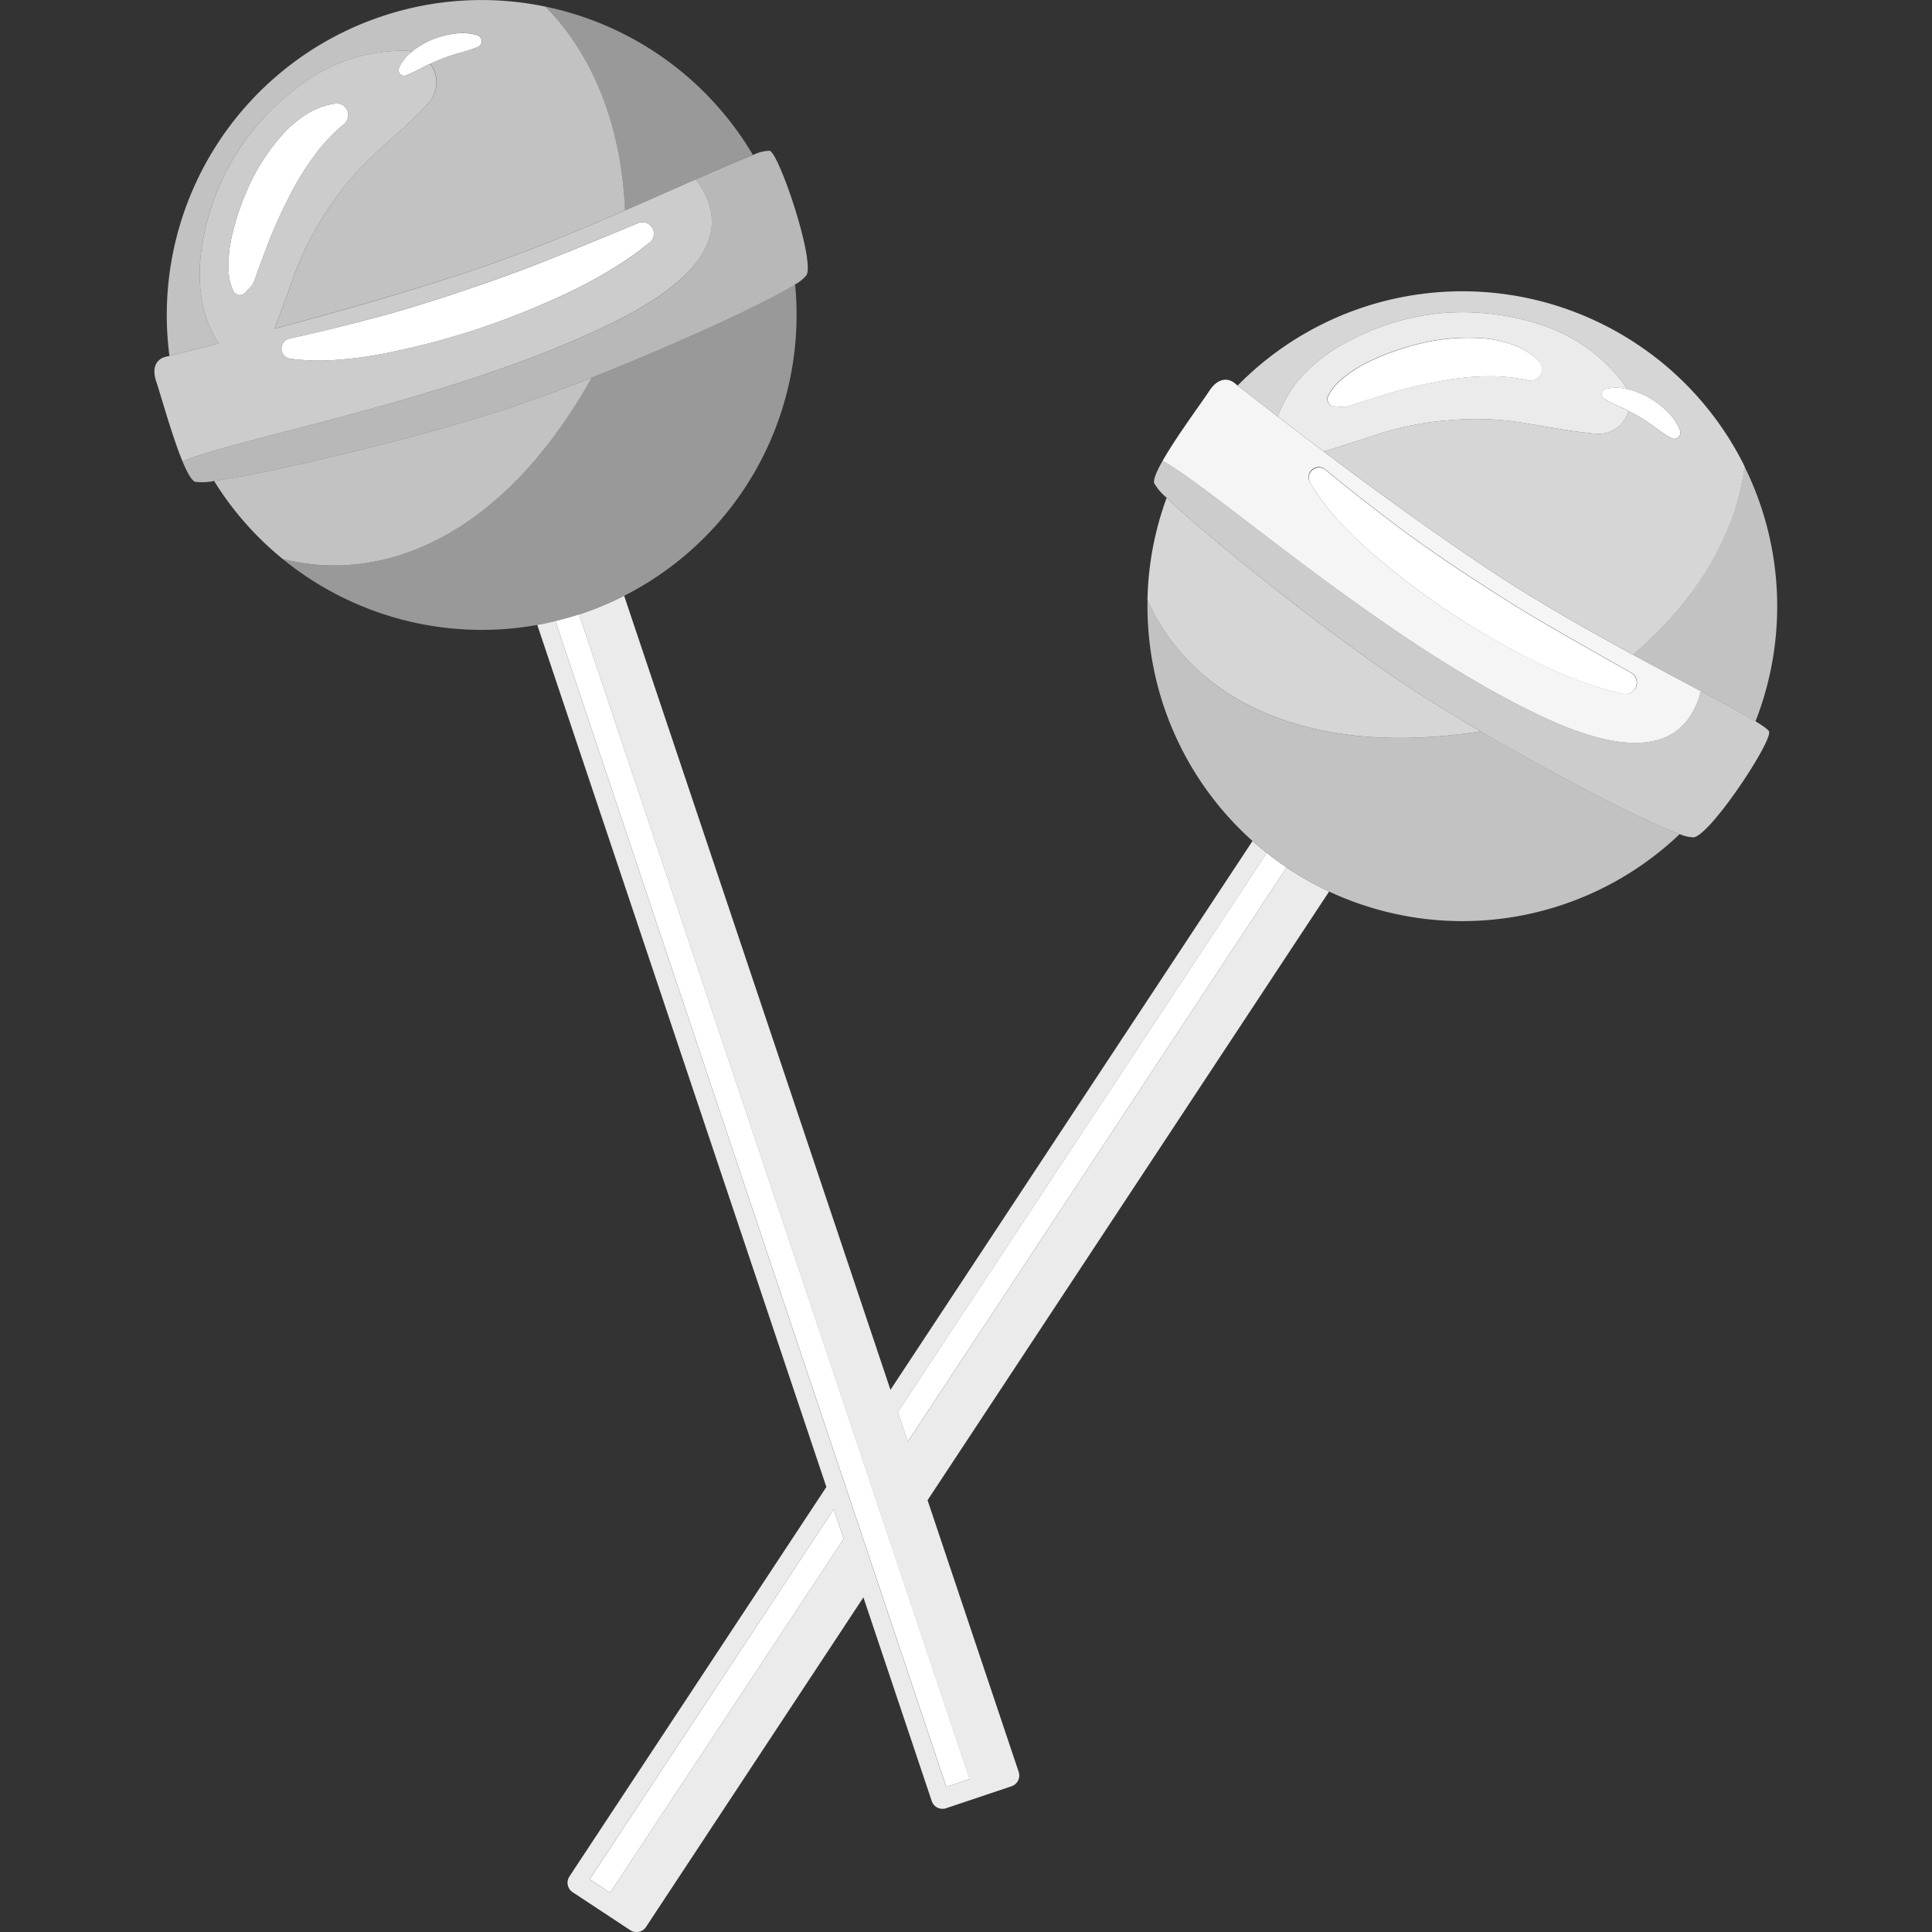 <svg viewBox="0 0 300 300" xmlns="http://www.w3.org/2000/svg"><rect x="0" y="0" width="300" height="300" fill="#333333" stroke="none"/><g fill="#fff"><path d="m 199.78 134.7 q -1.6 -1.08 -3.09 -2.26 l -57.27 86.81 1.54 4.6 z"/><path d="m 91.56 291.81 l 3.18 2.1 36.27 -54.97 -1.54 -4.6 z"/><path d="m 207.15 63.09 l 1.7 .13 a 7.18 7.18 0 0 0 1.36 -.41 l 1.73 -.56 3.59 -1.12 a 73.23 73.23 0 0 1 7.35 -1.79 42.33 42.33 0 0 1 7.29 -.89 27.81 27.81 0 0 1 6.93 .56 l .17 .04 a 1.8 1.8 0 0 0 1.66 -3.02 11.03 11.03 0 0 0 -4.04 -2.5 17.06 17.06 0 0 0 -4.48 -.98 31.77 31.77 0 0 0 -8.75 .55 39.83 39.83 0 0 0 -8.15 2.64 21.82 21.82 0 0 0 -3.8 2.11 15.9 15.9 0 0 0 -1.78 1.43 7.61 7.61 0 0 0 -1.68 2.22 1.12 1.12 0 0 0 .92 1.6 z"/><path d="m 249.14 61.95 l .15 .09 a 26.51 26.51 0 0 0 2.65 1.3 c .32 .14 .62 .3 .93 .46 q .83 .43 1.62 .89 a 25.5 25.5 0 0 1 2.42 1.6 25.33 25.33 0 0 0 2.54 1.7 l .07 .03 a .96 .96 0 0 0 1.35 -1.2 8.26 8.26 0 0 0 -1.93 -2.87 14.14 14.14 0 0 0 -2.76 -2.14 13.32 13.32 0 0 0 -3.25 -1.33 c -.11 -.03 -.21 -.05 -.32 -.07 a 6.51 6.51 0 0 0 -3.26 -.02 .85 .85 0 0 0 -.22 1.55 z"/><path d="m 207.96 80.98 a 60.87 60.87 0 0 0 5.39 5.2 q 2.84 2.42 5.79 4.68 c 1.99 1.47 3.99 2.93 6.06 4.29 a 128.78 128.78 0 0 0 12.85 7.43 71.7 71.7 0 0 0 9.12 3.82 47.52 47.52 0 0 0 4.86 1.35 1.77 1.77 0 0 0 1.25 -3.26 l -.01 -.01 c -.63 -.36 -1.26 -.72 -1.89 -1.07 -3.53 -2.01 -7.05 -3.98 -10.54 -6.02 -4.13 -2.38 -8.17 -4.91 -12.15 -7.53 -2 -1.3 -3.98 -2.62 -5.93 -3.99 q -2.95 -2.01 -5.8 -4.16 c -3.79 -2.86 -7.51 -5.75 -11.15 -8.76 l -.06 -.05 a 1.59 1.59 0 0 0 -2.35 2 34.87 34.87 0 0 0 4.56 6.08 z"/><path d="m 150.57 276.25 l -11.83 -35.29 -3.05 -9.1 -1.54 -4.6 -1.15 -3.44 -43.08 -128.42 c -1.22 .4 -2.45 .74 -3.68 1.04 l 44.07 131.43 1.16 3.44 1.54 4.6 3.05 9.1 10.88 32.45 z"/><path d="m 36.25 45.2 a 1.12 1.12 0 0 0 1.82 .26 l 1.15 -1.26 a 7.18 7.18 0 0 0 .52 -1.32 l .62 -1.71 1.33 -3.52 a 73.49 73.49 0 0 1 3.11 -6.89 42.49 42.49 0 0 1 3.79 -6.29 27.75 27.75 0 0 1 4.71 -5.11 l .13 -.11 a 1.8 1.8 0 0 0 -1.35 -3.17 11.05 11.05 0 0 0 -4.46 1.65 17.08 17.08 0 0 0 -3.53 2.93 31.79 31.79 0 0 0 -4.96 7.23 39.89 39.89 0 0 0 -2.95 8.05 21.84 21.84 0 0 0 -.68 4.3 15.9 15.9 0 0 0 .03 2.28 7.6 7.6 0 0 0 .72 2.68 z"/><path d="m 63.05 11.7 l .16 -.06 a 26.69 26.69 0 0 0 2.66 -1.29 c .31 -.16 .62 -.31 .93 -.45 q .84 -.39 1.7 -.73 a 25.31 25.31 0 0 1 2.75 -.92 25.25 25.25 0 0 0 2.9 -.95 l .07 -.03 a .96 .96 0 0 0 -.11 -1.8 8.27 8.27 0 0 0 -3.45 -.25 14.12 14.12 0 0 0 -3.39 .86 13.32 13.32 0 0 0 -3.05 1.74 c -.09 .07 -.17 .14 -.25 .21 a 6.5 6.5 0 0 0 -2.02 2.56 .85 .85 0 0 0 1.1 1.11 z"/><path d="m 44.93 52.58 a 1.59 1.59 0 0 0 .13 3.12 34.78 34.78 0 0 0 7.6 .15 60.79 60.79 0 0 0 7.42 -1.04 q 3.65 -.75 7.25 -1.68 c 2.39 -.66 4.77 -1.34 7.11 -2.13 a 128.76 128.76 0 0 0 13.77 -5.54 71.64 71.64 0 0 0 8.63 -4.83 47.47 47.47 0 0 0 4.06 -3 1.77 1.77 0 0 0 -1.8 -3 l -.01 .01 c -.67 .28 -1.34 .55 -2.01 .83 -3.76 1.55 -7.48 3.1 -11.24 4.59 -4.42 1.78 -8.9 3.41 -13.42 4.92 -2.25 .77 -4.52 1.52 -6.8 2.21 q -3.4 1.08 -6.85 2 c -4.59 1.22 -9.16 2.37 -13.77 3.37 z"/><path d="m 231.78 88.84 c -8.71 -5.75 -18.51 -12.91 -26.25 -18.74 -2.66 -2 -5.08 -3.85 -7.13 -5.42 -3.01 -2.31 -5.22 -4.04 -6.22 -4.82 l -.6 -.47 s -1.91 -1.56 -3.8 1.31 c -1.32 2 -5.19 7.21 -7.25 10.86 .68 .37 1.49 .89 2.41 1.51 10.09 6.8 33.8 27.32 55.85 37.88 .12 .06 .23 .12 .35 .17 17.6 8.35 23.18 2.89 24.99 -3.79 -3.13 -1.67 -6.75 -3.59 -10.59 -5.68 -7.1 -3.87 -14.94 -8.31 -21.76 -12.81 z m 22.17 18.04 a 1.77 1.77 0 0 1 -1.91 .85 47.52 47.52 0 0 1 -4.86 -1.35 71.7 71.7 0 0 1 -9.12 -3.82 128.78 128.78 0 0 1 -12.86 -7.42 c -2.07 -1.36 -4.07 -2.82 -6.06 -4.29 q -2.95 -2.26 -5.79 -4.68 a 60.87 60.87 0 0 1 -5.39 -5.2 34.87 34.87 0 0 1 -4.56 -6.07 1.59 1.59 0 0 1 2.37 -2.03 l .06 .05 c 3.63 3.01 7.35 5.9 11.15 8.76 q 2.84 2.15 5.8 4.16 c 1.95 1.37 3.93 2.69 5.93 3.99 3.98 2.62 8.02 5.16 12.15 7.53 3.49 2.04 7.01 4.02 10.54 6.02 .63 .36 1.26 .71 1.89 1.07 l .01 .01 a 1.77 1.77 0 0 1 .65 2.43 z" opacity=".95"/><path d="m 200.14 134.95 c -.12 -.08 -.24 -.17 -.36 -.25 l -58.81 89.15 -1.54 -4.6 57.27 -86.81 c -.76 -.6 -1.5 -1.21 -2.21 -1.85 l -56.22 85.22 -41.35 -123.29 a 49.28 49.28 0 0 1 -6.58 2.76 c -.14 .05 -.28 .08 -.42 .13 l 43.06 128.42 1.15 3.44 1.54 4.6 3.05 9.1 11.83 35.29 -3.62 1.21 -10.88 -32.45 -3.05 -9.1 -1.54 -4.6 -1.16 -3.44 -44.06 -131.44 c -.94 .23 -1.88 .43 -2.81 .6 l 44.89 133.86 -39.9 60.48 a 1.76 1.76 0 0 0 .5 2.44 l 8.95 5.9 a 1.76 1.76 0 0 0 2.44 -.5 l 33.76 -51.18 10.61 31.63 a 1.76 1.76 0 0 0 2.23 1.11 l 10.16 -3.41 a 1.76 1.76 0 0 0 1.11 -2.23 l -14.15 -42.19 62.35 -94.51 a 49.18 49.18 0 0 1 -6.24 -3.49 z m -105.4 158.96 l -3.19 -2.1 37.92 -57.47 1.54 4.6 z" opacity=".9"/><path d="m 249.29 62.04 l -.15 -.09 a .85 .85 0 0 1 .22 -1.55 6.51 6.51 0 0 1 3.26 .02 4.93 4.93 0 0 0 -.45 -.79 26.15 26.15 0 0 0 -12.49 -9.07 39.04 39.04 0 0 0 -15.75 -1.94 38.37 38.37 0 0 0 -15.1 4.67 25.37 25.37 0 0 0 -6.41 4.86 18.32 18.32 0 0 0 -4.01 6.53 c 2.05 1.57 4.47 3.42 7.13 5.42 1.53 -.44 3.03 -.91 4.47 -1.41 1.73 -.5 3.34 -1.11 5.04 -1.61 a 47.73 47.73 0 0 1 10.29 -1.85 44.31 44.31 0 0 1 10.37 .3 c 3.5 .54 7.02 1.3 11.42 1.76 l .58 .06 a 4.84 4.84 0 0 0 5.17 -3.54 c -.31 -.16 -.61 -.32 -.93 -.46 a 26.51 26.51 0 0 1 -2.66 -1.31 z m -10.4 -3.48 a 1.8 1.8 0 0 1 -1.64 .48 l -.17 -.04 a 27.81 27.81 0 0 0 -6.93 -.56 42.33 42.33 0 0 0 -7.29 .89 73.23 73.23 0 0 0 -7.35 1.79 l -3.59 1.12 -1.73 .56 a 7.18 7.18 0 0 1 -1.36 .41 l -1.7 -.13 a 1.12 1.12 0 0 1 -.92 -1.6 7.61 7.61 0 0 1 1.68 -2.22 15.9 15.9 0 0 1 1.78 -1.43 21.82 21.82 0 0 1 3.8 -2.11 39.83 39.83 0 0 1 8.15 -2.64 31.77 31.77 0 0 1 8.75 -.55 17.06 17.06 0 0 1 4.48 .98 11.03 11.03 0 0 1 4.04 2.5 1.8 1.8 0 0 1 0 2.55 z" opacity=".9"/><path d="m 181.16 77.29 a 48.59 48.59 0 0 0 -2.98 15.86 c 6.52 14.75 23.86 24.75 51.75 20.42 -4.14 -2.42 -8.05 -4.83 -11.33 -6.99 -12.18 -8.03 -31.33 -23.35 -37.44 -29.29 z" opacity=".8"/><path d="m 254 53.31 a 48.91 48.91 0 0 0 -61.81 6.55 c 1 .79 3.2 2.51 6.22 4.82 a 18.32 18.32 0 0 1 4.01 -6.53 25.37 25.37 0 0 1 6.41 -4.86 38.37 38.37 0 0 1 15.1 -4.67 39.04 39.04 0 0 1 15.75 1.94 26.15 26.15 0 0 1 12.49 9.07 4.93 4.93 0 0 1 .45 .79 c .11 .02 .21 .04 .32 .07 a 13.32 13.32 0 0 1 3.25 1.33 14.14 14.14 0 0 1 2.76 2.14 8.26 8.26 0 0 1 1.93 2.87 .96 .96 0 0 1 -1.35 1.2 l -.07 -.03 a 25.33 25.33 0 0 1 -2.54 -1.7 25.5 25.5 0 0 0 -2.42 -1.6 q -.8 -.47 -1.62 -.89 a 4.84 4.84 0 0 1 -5.17 3.54 l -.58 -.06 c -4.4 -.45 -7.92 -1.22 -11.42 -1.76 a 44.31 44.31 0 0 0 -10.37 -.3 47.73 47.73 0 0 0 -10.29 1.85 c -1.7 .5 -3.31 1.11 -5.04 1.61 -1.45 .51 -2.94 .97 -4.47 1.41 7.75 5.83 17.54 13 26.25 18.74 6.82 4.5 14.66 8.94 21.77 12.81 8.43 -7.14 15.77 -17.15 17.34 -29.23 a 48.66 48.66 0 0 0 -16.9 -19.11 z" opacity=".8"/><path d="m 272.59 112 c -1.86 -1.13 -4.82 -2.73 -8.46 -4.68 -1.81 6.68 -7.39 12.14 -24.99 3.79 -.12 -.06 -.23 -.12 -.35 -.17 -22.05 -10.56 -45.75 -31.08 -55.85 -37.88 -.92 -.62 -1.73 -1.13 -2.41 -1.51 -.89 1.57 -1.45 2.85 -1.32 3.46 a 8.51 8.51 0 0 0 1.94 2.27 c 6.11 5.94 25.26 21.25 37.44 29.29 3.27 2.16 7.19 4.57 11.33 6.99 11.82 6.93 25.41 14.01 30.87 15.95 a 5.73 5.73 0 0 0 2.24 .51 c 2.72 -.56 12.03 -14.68 11.68 -16.38 -.03 -.27 -.81 -.84 -2.12 -1.64 z" opacity=".75"/><path d="m 97.03 32.69 c -7.42 3.21 -15.75 6.65 -23.5 9.25 -9.89 3.32 -21.57 6.62 -30.94 9.12 .59 -1.48 1.15 -2.94 1.64 -4.39 .67 -1.67 1.18 -3.31 1.84 -4.96 a 47.67 47.67 0 0 1 4.88 -9.24 44.3 44.3 0 0 1 6.62 -7.98 c 2.58 -2.43 5.35 -4.72 8.42 -7.91 l .41 -.42 a 4.84 4.84 0 0 0 .4 -6.25 c -.31 .14 -.63 .29 -.93 .45 a 26.69 26.69 0 0 1 -2.66 1.29 l -.16 .06 a .85 .85 0 0 1 -1.09 -1.13 6.5 6.5 0 0 1 2.02 -2.56 4.89 4.89 0 0 0 -.9 -.13 26.15 26.15 0 0 0 -14.84 4.24 39.04 39.04 0 0 0 -11.22 11.21 38.4 38.4 0 0 0 -5.63 14.76 25.36 25.36 0 0 0 -.12 8.05 18.32 18.32 0 0 0 2.67 7.19 c -3.68 .95 -6.39 1.62 -7.63 1.92 l -.74 .18 s -2.4 .55 -1.31 3.8 c .76 2.28 2.48 8.53 4.08 12.4 .72 -.31 1.62 -.63 2.67 -.97 11.59 -3.75 42.36 -9.77 64.25 -20.63 l .35 -.17 c 17.42 -8.71 16.57 -16.48 12.42 -22.02 -3.24 1.44 -6.99 3.11 -11 4.84 z m -61.53 7.55 a 21.84 21.84 0 0 1 .68 -4.3 39.89 39.89 0 0 1 2.95 -8.05 31.79 31.79 0 0 1 4.96 -7.23 17.08 17.08 0 0 1 3.53 -2.93 11.05 11.05 0 0 1 4.46 -1.65 1.8 1.8 0 0 1 1.35 3.17 l -.13 .11 a 27.75 27.75 0 0 0 -4.71 5.11 42.49 42.49 0 0 0 -3.79 6.29 73.49 73.49 0 0 0 -3.11 6.89 l -1.33 3.52 -.62 1.71 a 7.18 7.18 0 0 1 -.52 1.32 l -1.15 1.26 a 1.12 1.12 0 0 1 -1.82 -.26 7.6 7.6 0 0 1 -.71 -2.68 15.9 15.9 0 0 1 -.04 -2.28 z m 65.4 -2.6 a 47.47 47.47 0 0 1 -4.06 3 71.64 71.64 0 0 1 -8.63 4.83 128.76 128.76 0 0 1 -13.77 5.53 c -2.34 .8 -4.73 1.47 -7.11 2.13 q -3.6 .93 -7.25 1.68 a 60.79 60.79 0 0 1 -7.42 1.04 34.78 34.78 0 0 1 -7.6 -.15 1.59 1.59 0 0 1 -.13 -3.12 l .07 -.02 c 4.61 -1 9.18 -2.15 13.77 -3.38 q 3.44 -.91 6.85 -2 c 2.28 -.69 4.54 -1.44 6.8 -2.21 4.52 -1.52 9 -3.14 13.42 -4.92 3.76 -1.49 7.48 -3.05 11.24 -4.59 .67 -.28 1.34 -.55 2.01 -.83 l .01 -.01 a 1.77 1.77 0 0 1 1.8 3 z" opacity=".75"/><path d="m 108.03 27.85 c 3.77 -1.67 6.85 -3.01 8.89 -3.78 a 48.96 48.96 0 0 0 -32.22 -23.04 c 8.54 8.68 11.91 20.63 12.33 31.66 4.01 -1.73 7.76 -3.4 11 -4.84 z" opacity=".5"/><path d="m 91.87 58.64 c -13.78 24.63 -32.34 32.12 -47.97 28.16 a 48.9 48.9 0 0 0 39.53 10.24 c .94 -.17 1.88 -.37 2.81 -.6 1.23 -.3 2.46 -.64 3.68 -1.04 .14 -.05 .28 -.08 .42 -.13 a 48.9 48.9 0 0 0 33.12 -51.12 c -4.9 3.11 -18.85 9.45 -31.59 14.49 z" opacity=".5"/><path d="m 178.19 93.15 a 48.9 48.9 0 0 0 16.3 37.44 c .71 .63 1.45 1.25 2.21 1.85 q 1.49 1.18 3.09 2.26 c .12 .08 .24 .17 .36 .25 a 48.9 48.9 0 0 0 60.67 -5.43 c -5.46 -1.94 -19.05 -9.02 -30.87 -15.95 -27.91 4.34 -45.25 -5.66 -51.76 -20.42 z" opacity=".7"/><path d="m 253.54 101.65 c 3.84 2.09 7.46 4.01 10.59 5.68 3.64 1.94 6.6 3.54 8.46 4.68 a 48.95 48.95 0 0 0 -1.71 -39.58 c -1.57 12.07 -8.9 22.08 -17.34 29.22 z" opacity=".7"/><path d="m 33.24 74.68 a 48.61 48.61 0 0 0 10.66 12.12 c 15.64 3.96 34.2 -3.53 47.98 -28.16 -4.47 1.76 -8.78 3.36 -12.49 4.61 -13.84 4.64 -37.71 10.28 -46.15 11.43 z" opacity=".7"/><path d="m 59.25 2.55 a 48.91 48.91 0 0 0 -32.94 52.71 c 1.24 -.3 3.95 -.98 7.63 -1.92 a 18.32 18.32 0 0 1 -2.67 -7.19 25.36 25.36 0 0 1 .12 -8.05 38.4 38.4 0 0 1 5.63 -14.77 39.04 39.04 0 0 1 11.23 -11.2 26.15 26.15 0 0 1 14.84 -4.24 4.89 4.89 0 0 1 .9 .13 c .08 -.07 .16 -.14 .25 -.21 a 13.32 13.32 0 0 1 3.05 -1.74 14.12 14.12 0 0 1 3.39 -.86 8.27 8.27 0 0 1 3.45 .25 .96 .96 0 0 1 .11 1.8 l -.07 .03 a 25.25 25.25 0 0 1 -2.9 .95 25.31 25.31 0 0 0 -2.75 .92 q -.86 .34 -1.7 .73 a 4.84 4.84 0 0 1 -.4 6.25 l -.42 .43 c -3.07 3.19 -5.84 5.49 -8.42 7.91 a 44.3 44.3 0 0 0 -6.62 7.98 47.67 47.67 0 0 0 -4.88 9.24 c -.65 1.65 -1.17 3.29 -1.84 4.96 -.49 1.45 -1.05 2.92 -1.64 4.39 9.36 -2.51 21.05 -5.81 30.94 -9.12 7.74 -2.6 16.08 -6.04 23.5 -9.25 -.43 -11.02 -3.8 -22.97 -12.34 -31.65 a 48.66 48.66 0 0 0 -25.45 1.52 z" opacity=".7"/><path d="m 119.55 23.41 a 5.97 5.97 0 0 0 -2.63 .67 c -2.04 .77 -5.12 2.11 -8.89 3.78 4.14 5.54 5 13.31 -12.42 22.02 l -.35 .17 c -21.89 10.85 -52.66 16.87 -64.25 20.62 -1.06 .34 -1.96 .67 -2.67 .97 .69 1.67 1.36 2.89 1.92 3.17 a 8.52 8.52 0 0 0 2.99 -.13 c 8.44 -1.15 32.3 -6.79 46.14 -11.43 3.71 -1.25 8.02 -2.85 12.48 -4.61 12.74 -5.04 26.69 -11.38 31.59 -14.48 a 5.71 5.71 0 0 0 1.79 -1.45 c 1.23 -2.49 -4.15 -18.53 -5.7 -19.3 z" opacity=".65"/></g></svg>